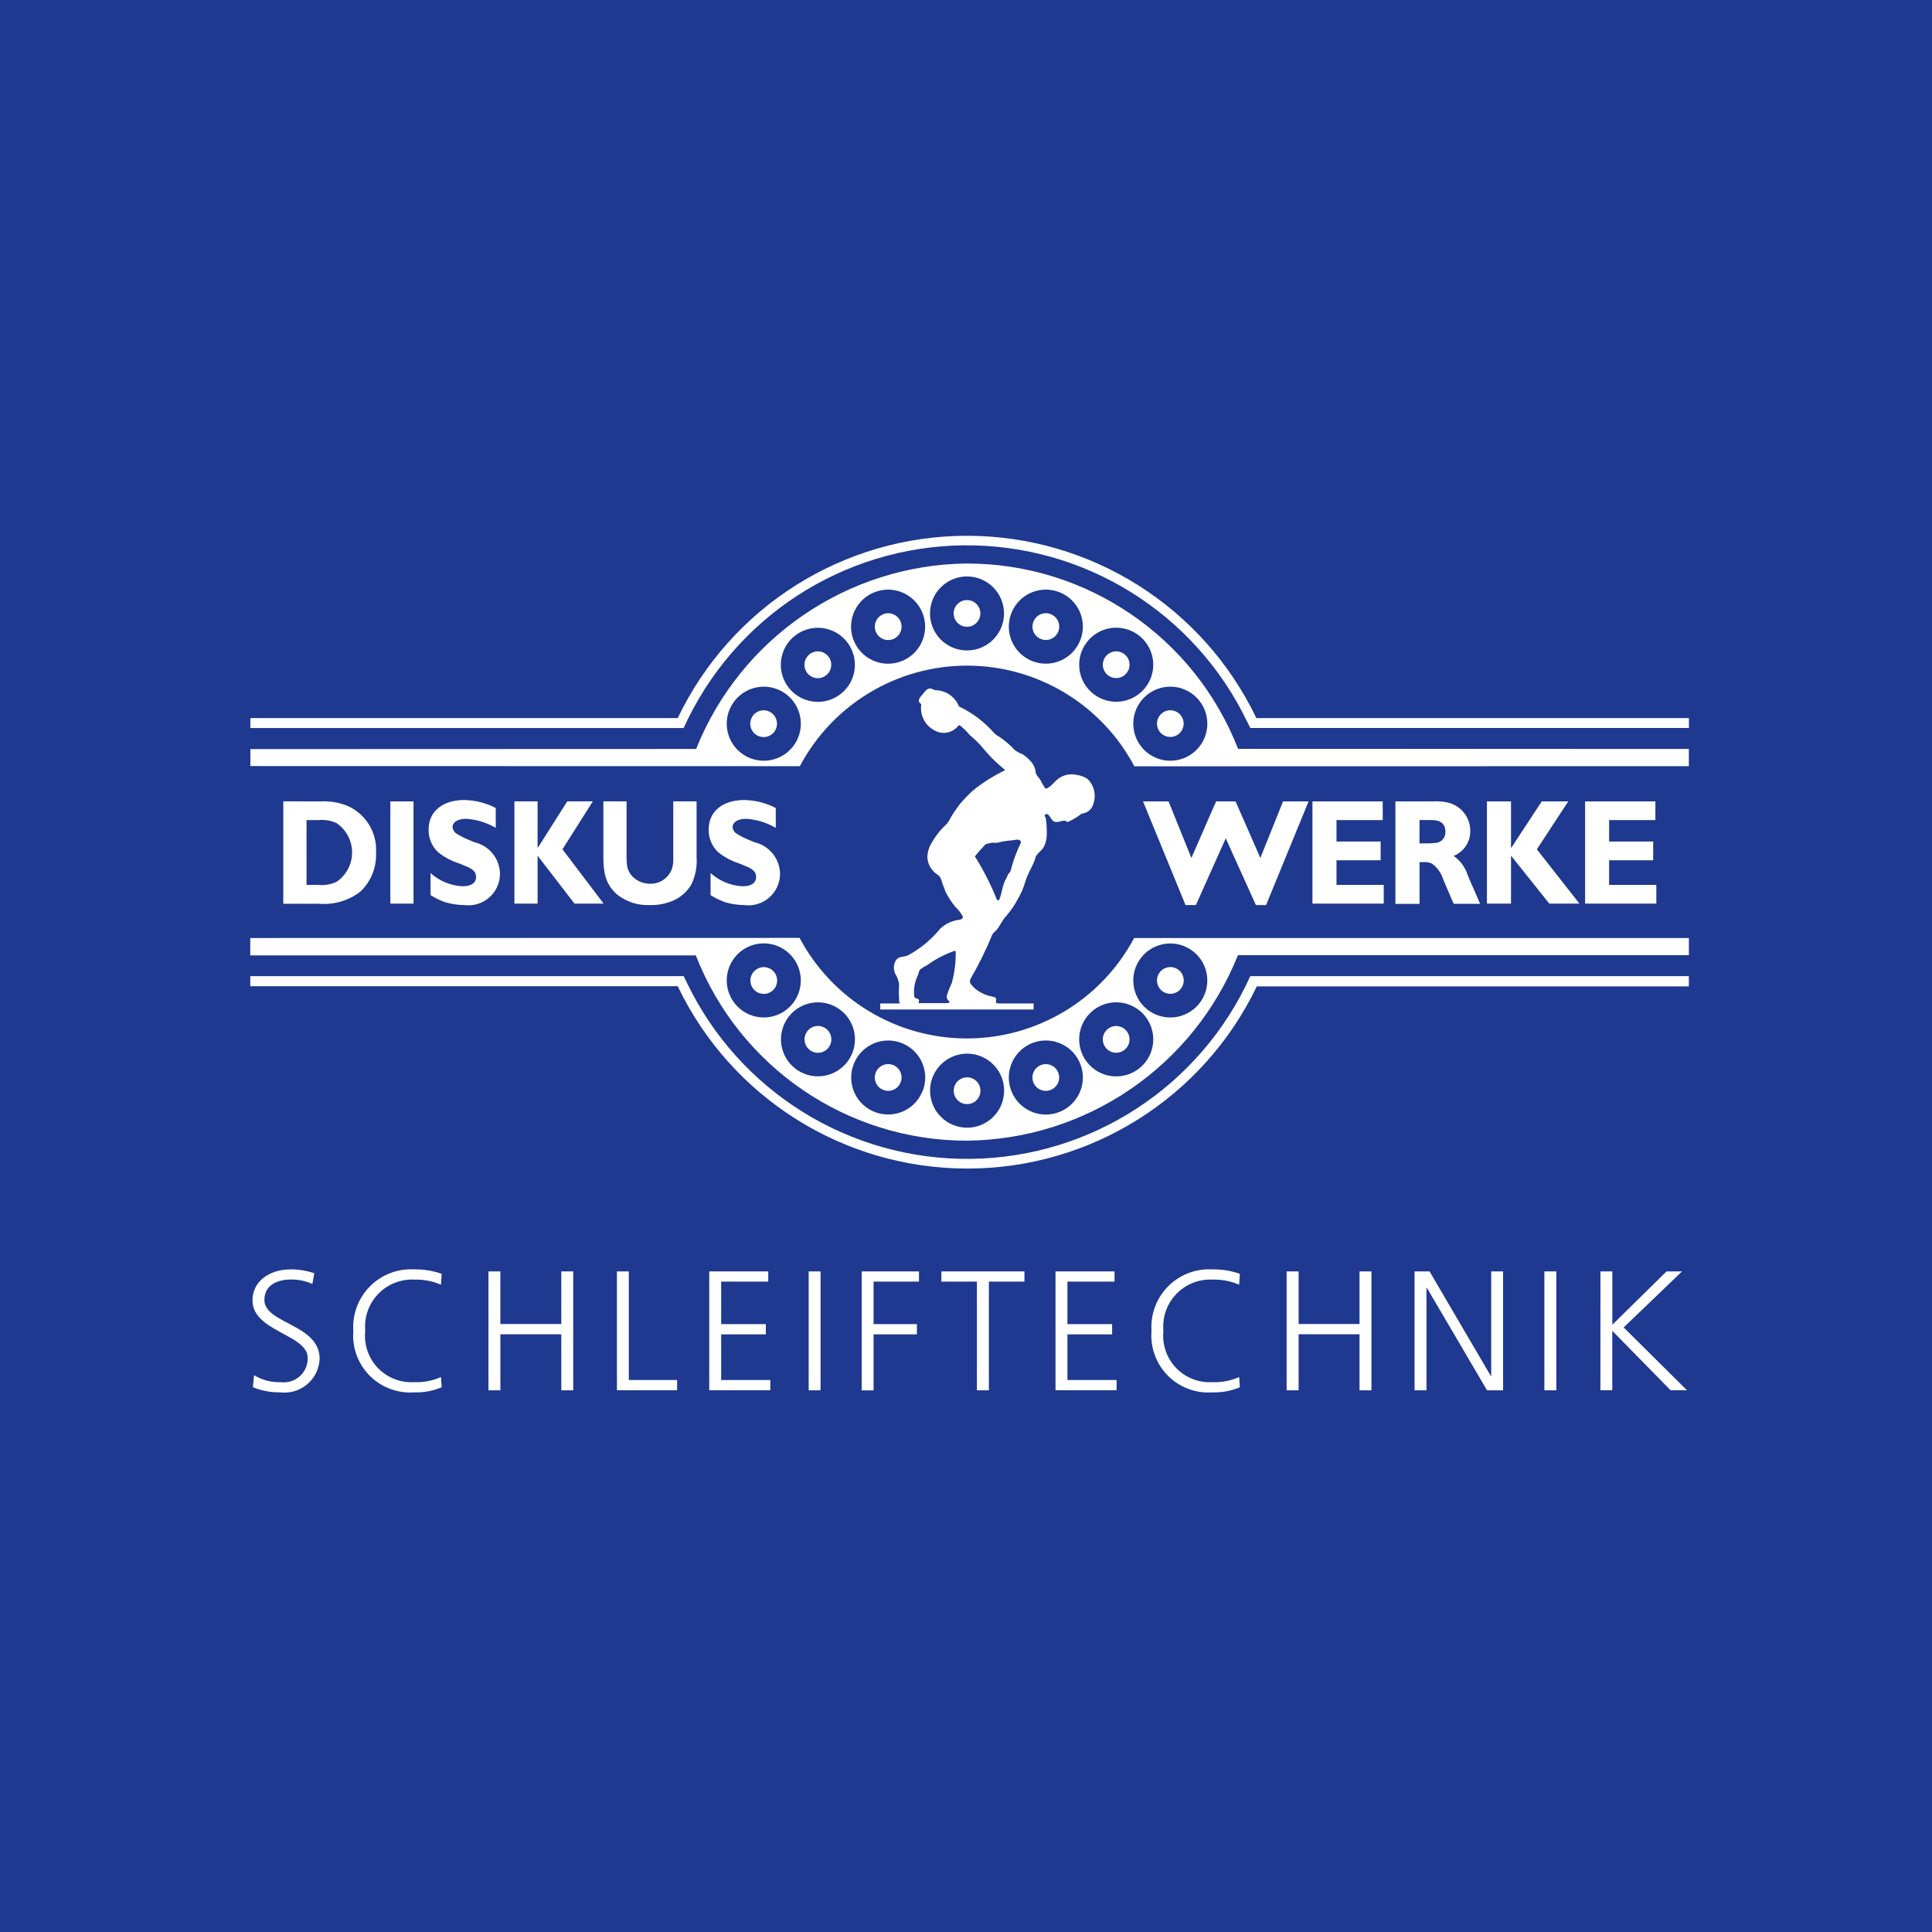 <svg height="100" viewBox="0 0 100 100" width="100" xmlns="http://www.w3.org/2000/svg">
  <g fill="none" fill-rule="evenodd">
    <path d="m0 0h100v100h-100z" fill="#1e398f" />
    <g fill="#ffffff">
      <path
        d="m51.673 51.938h1.827v.312h-7.938v-.312h1.017l-.033-.067c-.023-.31-.026-.621-.008-.931-.033-.196-.104-.384-.208-.553-.085-.191-.085-.409 0-.6.053-.136.175-.234.319-.255.113-.015.224-.04.333-.074.648-.349 1.221-.823 1.687-1.393.278-.261.635-.423 1.015-.461.08-.008.172-.1.157-.153-.1-.189-.231-.36-.388-.506-.207-.251-.384-.525-.527-.817-.029-.065-.039-.151-.071-.208-.114-.22-.106-.486-.308-.635-.32-.195-.525-.533-.549-.907.005-.14.028-.278.069-.412.02-.066.045-.131.074-.194.222-.427.518-.812.874-1.137.087-.117.162-.241.225-.372.14-.23.294-.452.461-.664.203-.239.42-.464.651-.676.517-.418 1.081-.774 1.68-1.062-.336-.268-.648-.564-.935-.884-.131-.157-.263-.306-.4-.463-.16-.166-.329-.324-.506-.472-.148-.179-.314-.342-.494-.488-.024-.014-.078-.014-.088 0-.282.374-.795.488-1.209.268-.506-.247-.796-.792-.717-1.35 0-.045-.1-.092-.118-.151-.043-.186.153-.317.261-.472.088-.12.223-.253.394-.2.064.033.131.058.2.076.538.01 1.018.341 1.217.841.704.334 1.331.811 1.842 1.4.07.066.15.122.237.165.293.195.561.425.8.684.121.093.256.168.4.221.139.085.265.189.376.308.18.171.294.402.319.649.025.145.161.247.239.38.068.141.146.278.233.408.019.029.055.042.088.031.286-.125.429-.415.7-.568.256-.155.562-.204.853-.135.21.023.411.101.582.225.328.325.442.808.294 1.245-.063.296-.315.514-.617.535-.213.172-.449.314-.7.423-.053.033-.1-.049-.145-.053-.2-.029-.394.125-.578.037-.139-.065-.186-.241-.3-.349-.025-.026-.061-.039-.096-.035-.036.004-.068.023-.088.053-.027.057.047.1.051.147.056.349.069.704.041 1.056-.023.154-.071.304-.141.443l-.012.016c-.038.067-.085.127-.141.18-.099.085-.186.184-.259.292-.021.06-.039.122-.053.184-.149.39-.38.735-.494 1.133-.092.319-.224.625-.394.911-.169.317-.374.613-.611.882-.184.192-.276.441-.449.662-.076.106-.2.169-.251.276-.321.78-.694 1.539-1.115 2.27-.053.075-.062.174-.022.257.104.15.236.279.388.38.23.155.491.261.764.31.145.022.184.067.184.172 0 .053-.076.174.11.174m.024-8.327c-.151.035-.3-.01-.439.029-.09.029-.2.02-.27.09-.186.19-.362.391-.527.6.442.705.821 1.449 1.131 2.221.018.041.067.043.1.074.19-.367.165-.788.392-1.154.03-.052.055-.106.073-.163.031-.082.125-.151.151-.223.07-.279.156-.554.257-.823.092-.2.151-.4.259-.6.069-.127-.071-.208-.161-.2-.325.047-.637.059-.96.137m-4.158 8.326h1.46c.137-.006.192-.053.09-.131-.073-.063-.108-.16-.092-.255.075-.227.163-.45.265-.666.142-.526.21-1.07.2-1.615-.005-.021-.021-.038-.041-.045-.511.175-.994.426-1.431.743-.123.061-.24.132-.351.212-.088.084-.086.2-.131.3-.05.11-.094.223-.131.339-.074.253-.095.519-.059.78.016.122.233.063.249.208zm-30.925-10.443c.456-.021.91.054 1.335.22.97.409 1.575 1.386 1.509 2.436.034.75-.255 1.478-.794 2-.607.478-1.372.708-2.142.643h-1.864v-5.299zm-.753 4.323h.617c.32.034.642-.02.933-.157.505-.341.808-.911.808-1.521s-.303-1.18-.808-1.521c-.292-.134-.614-.187-.933-.155h-.618zm5.537.97h-1.2v-5.293h1.2zm4.257-3.922c-.466-.271-.989-.432-1.527-.47-.433 0-.709.172-.709.435.011.123.073.236.171.312.19.123.391.229.6.316l.376.155c.772.183 1.314.877 1.307 1.67-.012.464-.221.901-.574 1.202-.353.301-.818.438-1.278.376-.333-.003-.664-.052-.984-.147-.265-.094-.519-.217-.757-.367v-1.144c.454.412 1.036.654 1.648.686.459 0 .708-.174.708-.48 0-.274-.157-.419-.645-.608l-.247-.1c-.397-.127-.767-.327-1.09-.59-.314-.307-.486-.731-.474-1.17 0-.919.723-1.517 1.84-1.517.569.009 1.128.15 1.633.412zm3.453 1.111 2.13 2.81h-1.509l-1.909-2.482v2.483h-1.2v-5.293h1.2v2.4h.014l1.521-2.4h1.323zm6.941-2.482v2.879c.038.493-.057.988-.276 1.431-.215.365-.539.653-.927.823-.381.166-.794.246-1.209.233-.61.031-1.211-.16-1.691-.537-.382-.318-.625-.772-.678-1.266-.032-.227-.046-.455-.043-.684v-2.879h1.2v2.593c-.007.208-.002.417.014.625.016.296.157.571.388.758.227.187.513.289.807.288.476.016.915-.258 1.109-.694.068-.165.102-.342.1-.521v-3.049zm4.1 1.372c-.466-.271-.987-.432-1.525-.47-.433 0-.709.172-.709.435.01.124.072.237.171.312.19.123.391.229.6.316l.374.155c.773.183 1.316.876 1.309 1.67-.012.464-.221.901-.575 1.203-.354.301-.819.438-1.279.375-.333-.003-.664-.052-.984-.147-.265-.095-.518-.218-.757-.366v-1.146c.454.411 1.036.653 1.648.686.461 0 .708-.174.708-.48 0-.274-.157-.419-.645-.608l-.247-.1c-.396-.127-.766-.327-1.088-.59-.313-.307-.485-.731-.474-1.17 0-.919.721-1.517 1.838-1.517.569.009 1.128.15 1.633.412zm21.745 3.994h-.537l-2.2-5.366h1.321l1.182 2.928 1.279-2.928h1.007l1.284 2.928 1.176-2.928h1.321l-2.2 5.366h-.528l-1.56-3.454zm9.723-.073h-3.69v-5.293h3.637v.97h-2.393v1.109h2.285v.97h-2.285v1.274h2.446zm2.509-5.293c.261-.014.522.004.778.055.695.146 1.192.758 1.192 1.468.011.57-.331 1.087-.86 1.3.344.243.6.592.727.994l.19.453.131.292.155.357.129.3c.015.027.028.055.039.084h-1.368l-.02-.051c-.045-.1-.084-.167-.1-.221l-.1-.237-.149-.343-.19-.451c-.1-.309-.295-.58-.557-.772-.143-.071-.304-.1-.463-.082h-.19v2.158h-1.249v-5.304zm-.659 2.175h.519l.1-.008.159-.012c.155.003.304-.058.411-.17.107-.112.163-.263.153-.418 0-.4-.243-.6-.709-.6h-.631zm6.074.308 2.207 2.81h-1.562l-1.982-2.483v2.483h-1.246v-5.293h1.246v2.4h.016l1.576-2.4h1.372zm6.185 2.81h-3.687v-5.293h3.638v.97h-2.395v1.109h2.281v.97h-2.281v1.274h2.444zm-21.166-9.388c-2.697-5.649-8.426-9.222-14.686-9.157s-11.914 3.754-14.494 9.457h-22.427v-.517h22.121c2.759-5.765 8.583-9.435 14.974-9.435s12.215 3.669 14.974 9.435h22.39v.512h-22.7s0 0-.151-.3m-14.513-8.211c6.206.001 11.775 3.809 14.028 9.591l23.333.007v.892l-28.7.006c-1.699-3.205-5.028-5.21-8.656-5.211s-6.959 2.001-8.659 5.205l-28.44-.006v-.878l23.071-.008c2.3-5.745 7.839-9.536 14.027-9.6m-4.713 1.458c-1.001.344-1.534 1.435-1.19 2.436s1.435 1.534 2.436 1.19c1.001-.344 1.534-1.435 1.19-2.436-.165-.481-.515-.876-.972-1.1s-.984-.256-1.464-.09m.4 1.158c-.265.092-.448.334-.464.614-.016.28.138.542.39.664.252.122.553.08.763-.106.209-.186.286-.481.194-.745-.06-.174-.186-.317-.352-.398-.165-.081-.356-.092-.53-.032m-4.592 1.119c-.611.477-.875 1.275-.669 2.023.207.747.843 1.297 1.613 1.392s1.521-.283 1.903-.958c.382-.675.32-1.513-.157-2.124-.313-.401-.772-.661-1.276-.723-.505-.062-1.013.079-1.414.391m.753.962c-.222.172-.318.461-.244.732s.304.47.583.505c.279.035.551-.101.69-.346.139-.244.117-.548-.056-.769-.113-.145-.279-.24-.461-.263s-.367.028-.512.141m-3.98 2.552c-.423.65-.413 1.491.026 2.13.439.639 1.219.952 1.978.791.759-.16 1.346-.762 1.488-1.524.142-.762-.189-1.535-.839-1.958-.426-.277-.945-.374-1.442-.269-.497.105-.933.404-1.21.83m1.019.667c-.154.234-.151.538.007.77.158.232.44.345.714.288.274-.057.487-.274.539-.55s-.067-.555-.302-.709c-.32-.209-.749-.12-.959.2m11.107-7.242c-.775 0-1.473.467-1.769 1.182-.296.716-.133 1.539.415 2.087.548.548 1.371.712 2.087.415.716-.296 1.182-.995 1.182-1.769 0-1.058-.857-1.915-1.915-1.915m0 1.223c-.382 0-.691.309-.691.691s.309.691.691.691.691-.309.691-.691-.309-.691-.691-.691m9.478 4.792c-.65.423-.981 1.196-.839 1.958.142.762.73 1.364 1.488 1.524.759.16 1.539-.152 1.977-.792.438-.64.448-1.48.025-2.13-.277-.426-.713-.724-1.21-.829s-1.016-.008-1.442.269m.668 1.025c-.234.153-.353.432-.301.706.052.275.264.491.538.548.274.057.555-.056.712-.287s.16-.534.007-.768c-.209-.319-.637-.409-.956-.2m-7.877-5.062c-.251.733-.037 1.546.545 2.058.581.513 1.414.625 2.11.284.696-.341 1.118-1.067 1.07-1.841-.049-.774-.558-1.442-1.292-1.693-.481-.165-1.007-.132-1.463.091s-.805.619-.97 1.1m1.158.394c-.092.265-.015.559.195.745s.511.228.763.105c.252-.123.406-.385.389-.665-.017-.28-.201-.522-.466-.614-.361-.125-.756.067-.881.428m2.786 1.02c-.652.834-.503 2.039.331 2.691.834.652 2.039.503 2.691-.331s.504-2.039-.331-2.691c-.401-.313-.909-.454-1.414-.392s-.964.322-1.277.723m.964.755c-.172.221-.194.524-.056.767.138.243.41.379.687.345.278-.035.507-.233.582-.503.074-.27-.021-.558-.242-.73-.302-.235-.736-.181-.971.121m-21.69 16.845c-.055-.097-.105-.197-.149-.3h-22.435v.519h22.124c2.762 5.767 8.588 9.437 14.982 9.44 6.394.003 12.223-3.663 14.99-9.428h22.364v-.531h-22.7c-2.58 5.704-8.234 9.393-14.494 9.457s-11.989-3.508-14.686-9.157m14.515 8.216c-6.207-.001-11.778-3.808-14.034-9.591h-23.062v-.9l28.432-.006c1.702 3.202 5.031 5.204 8.657 5.205 3.626.001 6.957-1.998 8.66-5.199h28.714v.89h-23.342c-2.299 5.746-7.837 9.536-14.025 9.6m4.706-1.456c1.001-.344 1.534-1.435 1.19-2.436s-1.435-1.534-2.436-1.19c-1.001.344-1.534 1.435-1.19 2.436.165.481.515.876.972 1.1s.984.256 1.464.09m-.4-1.16c.265-.091.449-.332.466-.611.017-.279-.135-.542-.387-.665-.251-.123-.552-.082-.762.103-.21.185-.287.479-.197.743.124.361.518.554.879.43m4.6-1.115c.611-.477.875-1.275.669-2.023-.207-.747-.843-1.297-1.613-1.392s-1.521.283-1.903.958c-.382.675-.32 1.513.157 2.124.313.401.772.661 1.276.723.505.062 1.013-.079 1.414-.391m-.755-.966c.301-.236.353-.671.118-.971-.236-.301-.671-.354-.971-.118-.301.236-.354.67-.118.971.113.145.279.238.462.26.182.022.366-.029.51-.142m3.979-2.548c.578-.887.327-2.073-.559-2.651s-2.073-.328-2.651.559c-.578.886-.328 2.073.558 2.651.426.278.944.375 1.442.27.497-.105.933-.403 1.21-.829m-1.023-.668c.209-.32.12-.749-.2-.958s-.749-.12-.958.2-.12.749.2.958c.154.101.341.136.52.098.18-.038.337-.145.438-.298m-11.1 7.242c.775 0 1.474-.467 1.77-1.183.297-.716.133-1.54-.415-2.088s-1.372-.712-2.088-.415c-.716.297-1.183.995-1.183 1.77 0 1.058.858 1.916 1.916 1.916m0-1.221c.28 0 .533-.169.64-.428.107-.259.048-.557-.15-.755s-.496-.257-.755-.15c-.259.107-.428.36-.428.64 0 .383.31.693.693.693m-9.48-4.794c.65-.423.981-1.195.84-1.958-.142-.762-.729-1.364-1.487-1.525-.759-.161-1.539.151-1.978.791s-.449 1.48-.026 2.13c.577.887 1.764 1.139 2.652.562m-.666-1.023c.235-.153.354-.433.302-.709s-.265-.492-.539-.55c-.274-.057-.556.057-.714.288-.158.232-.161.536-.007.77.21.32.639.409.959.2m7.873 5.066c.344-1-.187-2.09-1.187-2.435s-2.09.186-2.436 1.185c-.346 1.0.184 2.09 1.184 2.436.481.166 1.007.133 1.464-.089.457-.223.806-.618.972-1.099m-1.156-.4c.124-.361-.068-.755-.429-.879-.361-.124-.755.068-.88.429-.125.361.067.755.429.88.174.06.364.048.529-.032.165-.08.291-.223.351-.397m-2.78-1.021c.476-.611.538-1.449.156-2.122s-1.133-1.051-1.901-.956c-.769.095-1.404.644-1.61 1.391s.058 1.544.669 2.02c.4.312.909.453 1.412.39s.962-.323 1.275-.723m-.964-.749c.173-.221.195-.525.057-.769-.138-.244-.41-.381-.689-.347-.279.034-.509.233-.584.504-.075.271.021.56.242.732.302.236.738.182.974-.12" />
      <path
        d="m13.15 71.178c.413.253.892.379 1.376.363.36.048.722-.064.992-.307s.419-.592.408-.955c0-1.207-2.857-1.358-2.857-2.971 0-.988.876-1.605 1.974-1.605.417-.001.831.066 1.225.2l-.1.555c-.355-.161-.743-.24-1.133-.229-.643 0-1.35.265-1.35 1.058 0 1.235 2.859 1.243 2.859 3.042-.019.51-.251.988-.639 1.318s-.897.483-1.404.421c-.483.008-.964-.082-1.411-.265zm9.676-4.681c-.439-.19-.915-.28-1.393-.265-.702-.031-1.383.244-1.867.752-.485.509-.725 1.202-.661 1.902-.076.702.161 1.402.648 1.914.487.511 1.175.782 1.88.74.479.02.955-.071 1.393-.265l.035.529c-.452.191-.939.281-1.429.265-.858.059-1.698-.258-2.303-.87s-.911-1.456-.841-2.313c-.057-.854.254-1.691.855-2.3.601-.609 1.435-.93 2.289-.883.486-.01.97.068 1.429.229zm2.457-.689h.615v2.722h3.155v-2.722h.617v6.154h-.617v-2.9h-3.154v2.9h-.616zm6.649 0h.615v5.622h2.5v.529h-3.115zm4.778 0h3.055v.529h-2.438v2.2h2.313v.529h-2.313v2.364h2.544v.529h-3.161zm5.147 0h.615v6.154h-.615zm2.744 0h2.965v.529h-2.35v2.2h2.242v.529h-2.242v2.9h-.615zm5.964.529h-1.84v-.529h4.3v.529h-1.841v5.625h-.619zm4.068-.529h3.055v.529h-2.438v2.2h2.313v.529h-2.313v2.364h2.544v.529h-3.161zm9.506.689c-.439-.19-.915-.28-1.393-.265-.702-.031-1.383.244-1.867.752-.485.509-.725 1.202-.661 1.902-.074.702.164 1.401.65 1.912.487.511 1.173.782 1.878.742.479.02.955-.071 1.393-.265l.035.529c-.452.191-.939.281-1.429.265-.858.059-1.698-.259-2.302-.87-.604-.612-.911-1.456-.842-2.313-.057-.854.254-1.691.855-2.3.601-.609 1.435-.93 2.289-.883.486-.01.97.068 1.429.229zm2.457-.689h.62v2.722h3.153v-2.722h.617v6.154h-.617v-2.9h-3.153v2.9h-.62zm6.622 0h.776l3.171 5.413h.02v-5.413h.615v6.154h-.831l-3.116-5.307h-.02v5.307h-.615zm6.719 0h.617v6.154h-.617zm2.902 0h.615v2.759l2.807-2.759h.8l-3.02 2.9 3.279 3.253h-.849l-3.02-3.077v3.077h-.615z"
        fill-rule="nonzero" />
    </g>
  </g>
</svg>
